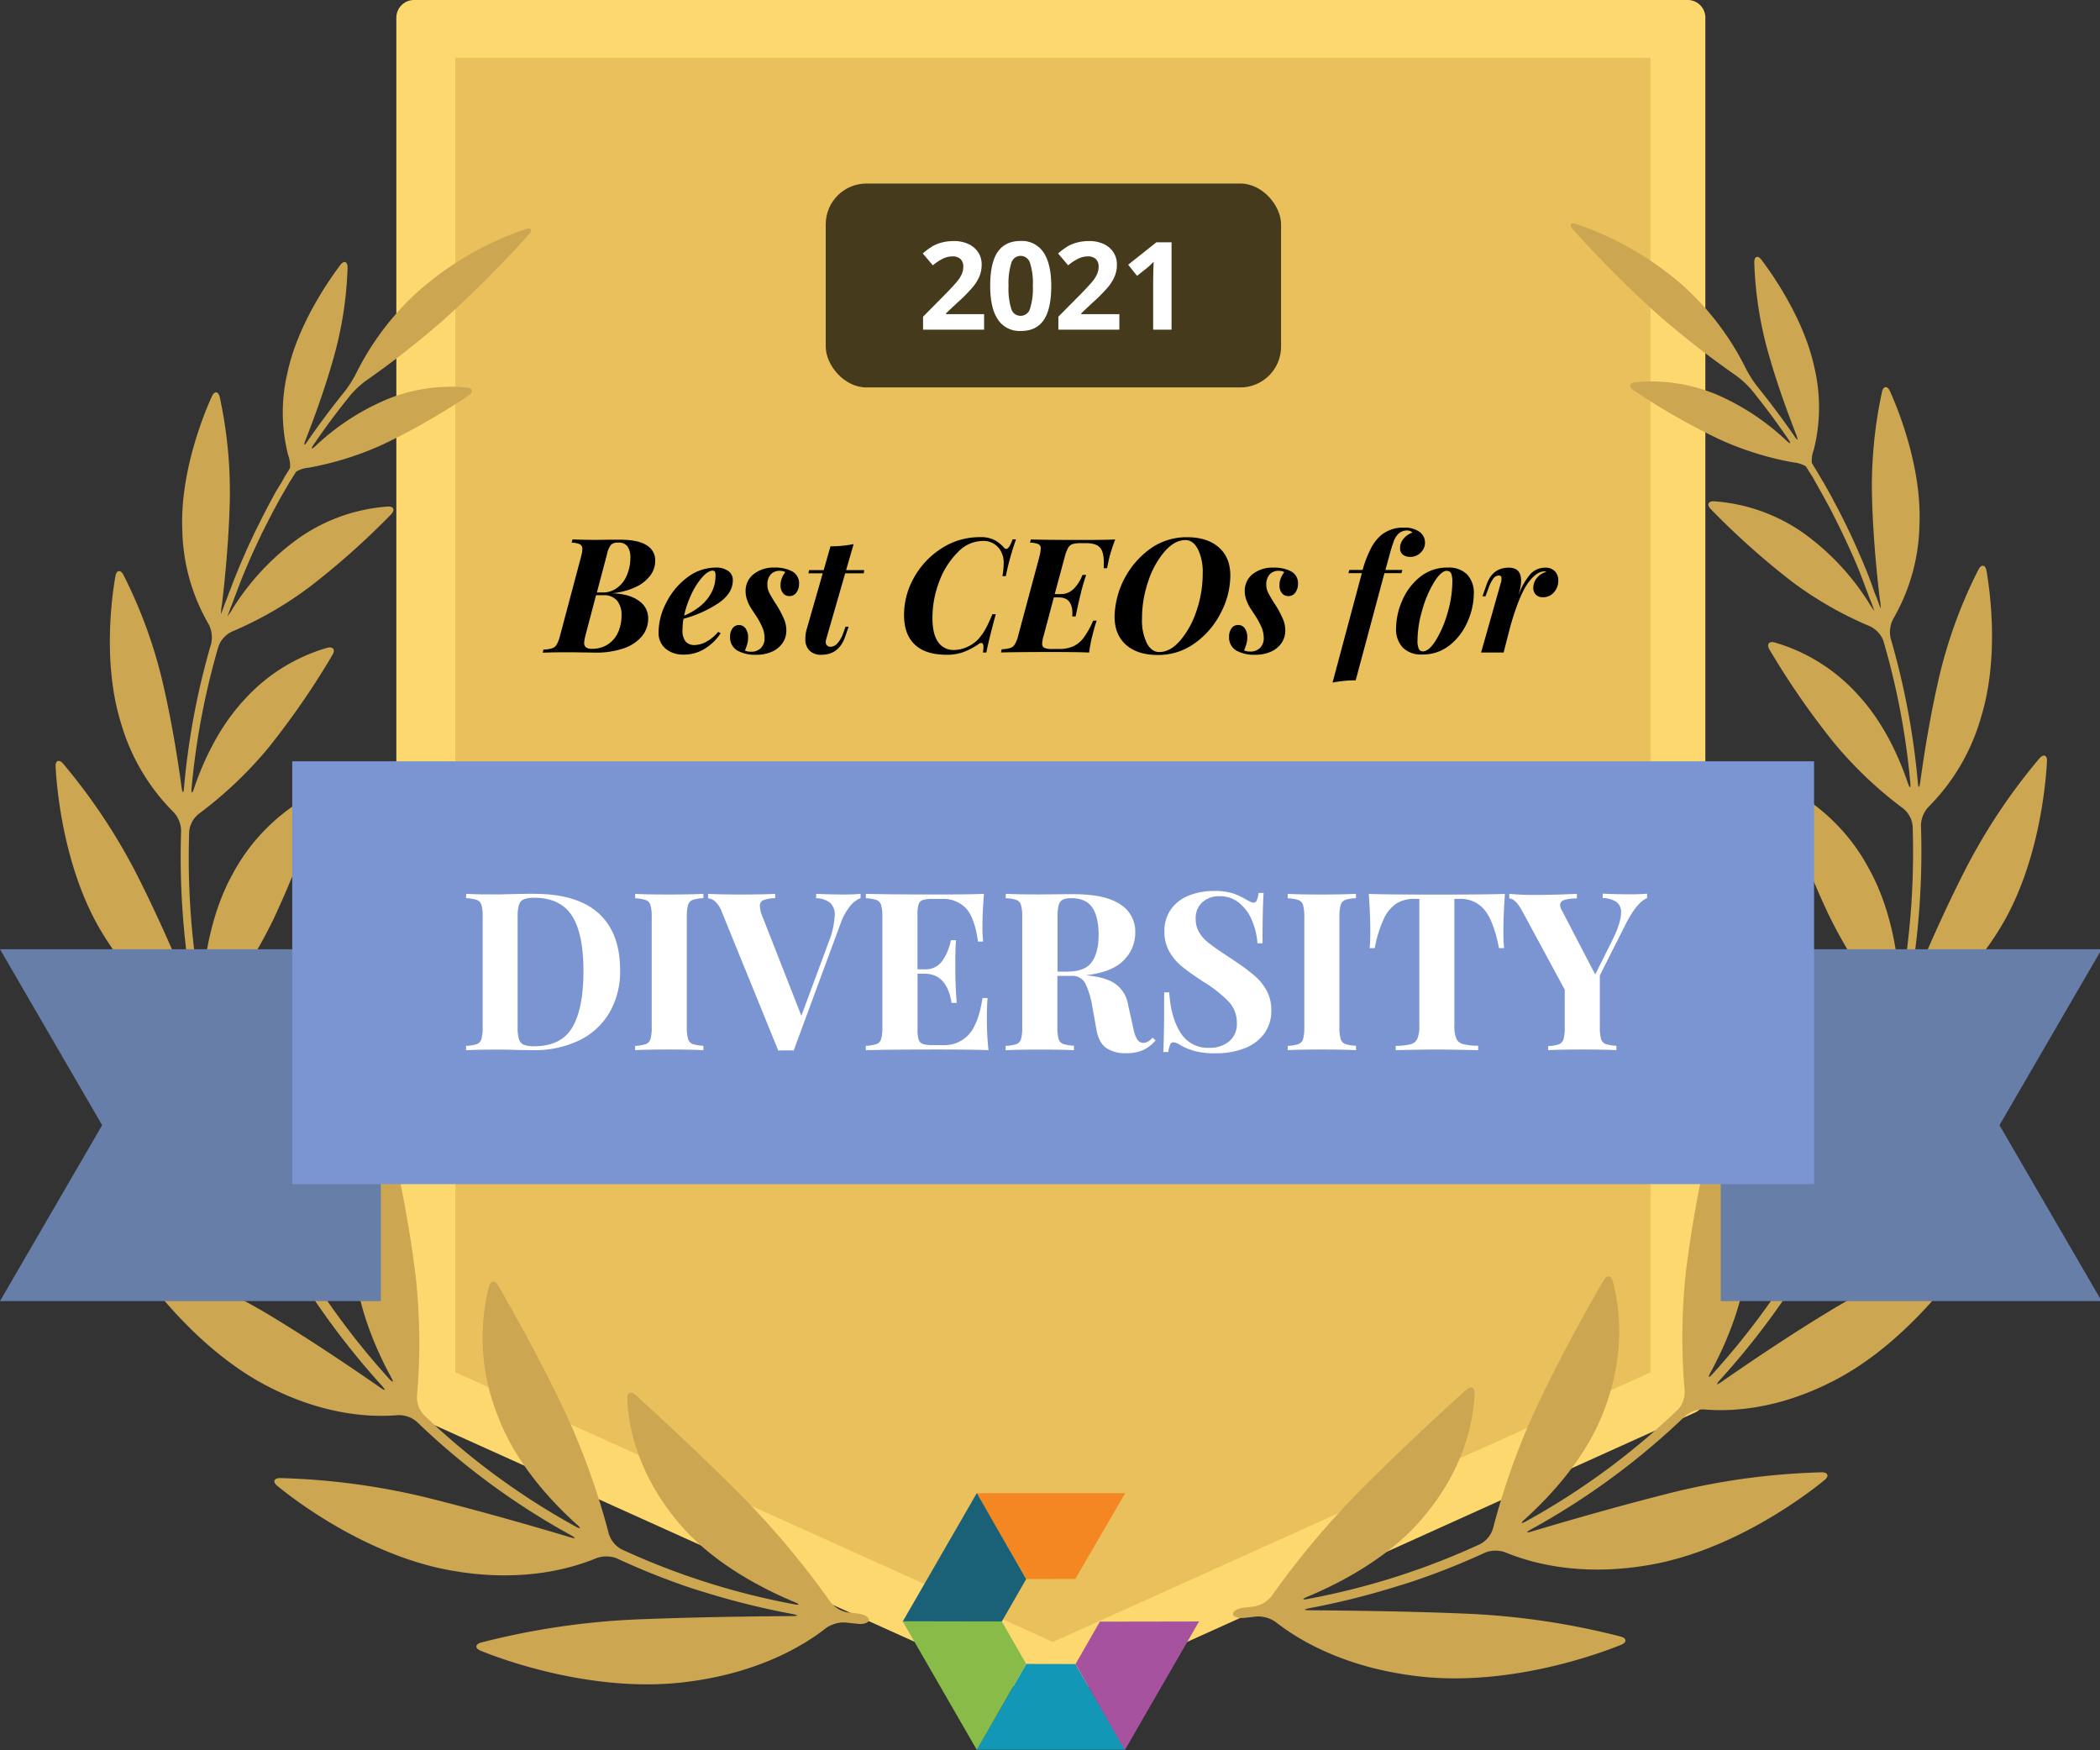 <svg height="515" width="618" xmlns="http://www.w3.org/2000/svg" data-name="Layer 1" id="Layer_1"><rect width="100%" height="100%" fill="#333333" stroke="none"/><defs><style>.cls-1{fill:#fdd86f}.cls-11{fill:#fff}</style></defs><g id="Awards-Badges"><g data-name="Q2-2021 041421-Outlined" id="Q2-2021_041421-Outlined"><g data-name="best ceos diversity2021" id="best_ceos_diversity2021"><path d="M496.62 410.95l-187.38 84.54-187.38-84.54V5.19h374.76v405.76z" class="cls-1" id="Path"></path><path d="M309.24 500.68a5.37 5.37 0 01-2.13-.47l-187.36-84.54a5.19 5.19 0 01-3.11-4.66V5.19A5.21 5.21 0 01121.87 0h374.8a5.19 5.19 0 015.19 5.19V411a5.17 5.17 0 01-3.11 4.66l-187.37 84.6a5.42 5.42 0 01-2.14.42z" class="cls-1"></path><path d="M127.04 407.6l182.2 82.2 182.2-82.2V10.39h-364.4V407.6z" class="cls-1"></path><path d="M134 403.79V17h351.71v386.79l-175.86 79.34L134 403.79z" fill="#e9c05b"></path><path fill="#cca650" d="M244.29 471.23a252.14 252.14 0 00-25.35-30.38c-13.68-13.79-26.7-25.66-31.94-30.39-1.36-1.21-2.48-.73-2.41 1.08.23 6.22 2.07 20.65 14.51 35.77 9.53 11.82 24.07 19.64 34.69 24.07 1.67.7 1.56 1-.18.64a214.16 214.16 0 01-50.72-16.16 7.78 7.78 0 01-3.73-4.59 213.49 213.49 0 00-12.78-35.61c-7.92-16.74-16.35-31.49-19.83-37.48-.92-1.56-2.15-1.45-2.62.31a61.2 61.2 0 002.48 37.88c5.07 13.75 15.42 25.06 23.32 32.17 1.36 1.19 1.19 1.46-.4.59a211.55 211.55 0 01-44.62-32.83 7.73 7.73 0 01-2-5.56 178.36 178.36 0 00-.42-35.49 350.67 350.67 0 00-7.22-39.5c-.42-1.76-1.55-2-2.58-.45a60.3 60.3 0 00-8.3 34.95c.64 13.53 6.22 26.34 10.88 34.94.89 1.56.63 1.79-.59.45a222.59 222.59 0 01-31.82-45.35 7.67 7.67 0 01-.15-5.91 168.34 168.34 0 0010.54-33.54A332.26 332.26 0 0098 281.32c.11-1.8-1-2.39-2.35-1.23a59.47 59.47 0 00-18.38 30.53c-3.47 13.14-2.12 27.08-.28 36.64.34 1.77 0 1.88-.7.23A232.85 232.85 0 0161.52 304a7.54 7.54 0 011.39-5.72 150.22 150.22 0 0017.57-27.81 297.55 297.55 0 0013.77-35.16c.54-1.73-.38-2.57-2-1.76a57 57 0 00-23.81 23.65c-6.23 11.28-8.32 24.47-8.91 33.67-.12 1.81-.43 1.84-.74 0a229.05 229.05 0 01-3.11-46.26 7.54 7.54 0 012.83-5.15 118.86 118.86 0 0020.42-19.36 234.6 234.6 0 0018.91-27.4c.92-1.55.22-2.56-1.56-2.09a52.57 52.57 0 00-24.63 15.55c-7.42 8.05-12 18.27-14.53 25.75-.59 1.73-.9 1.67-.73-.14a219.14 219.14 0 017.92-41.63 7.77 7.77 0 014-4.32 108.57 108.57 0 0022.89-13.19 226.12 226.12 0 0023.87-21.26c1.26-1.31.81-2.43-1-2.32A52 52 0 0088 158.29a73 73 0 00-19.44 20.65 18.09 18.09 0 01-1.56 2.32 1.6 1.6 0 01.16-.48c.31-.91.62-1.79 1-2.69s.63-1.75 1-2.63l1-2.66 1-2.61c.38-.89.73-1.78 1.11-2.65l1.1-2.6 1.17-2.62c.39-.86.79-1.71 1.2-2.57l1.22-2.61 1.28-2.54c.44-.85.87-1.72 1.32-2.58s.87-1.68 1.32-2.5l1.4-2.57c.47-.84.94-1.66 1.42-2.49s1-1.69 1.46-2.53l1.56-2.46.42-.68a8.35 8.35 0 013.67-1.17 91.58 91.58 0 0021.91-6.86 194 194 0 0025.13-14.38c1.56-1 1.28-2.17-.53-2.37a49.84 49.84 0 00-24.06 3.75 70.54 70.54 0 00-20.34 13.39c-1.32 1.23-1.55 1-.54-.45q5-7.32 10.67-14.34a27.29 27.29 0 014.72-4.39A258.71 258.71 0 00131 93.7 334.15 334.15 0 00155.6 69c1.21-1.36.76-2.09-.95-1.56a92.93 92.93 0 00-31.1 17.87 81.08 81.08 0 00-18.67 24.4 34.71 34.71 0 01-3.47 5.51q-5.75 7.11-10.88 14.54c-1 1.55-1.26 1.37-.61-.31 2.44-6.22 5.68-15 8.26-24.19a110 110 0 004.11-26.54c0-1.82-1.06-2.18-2.15-.74-4 5.31-12.68 18.15-15.55 31.71a50.62 50.62 0 00.2 24.19 9.11 9.11 0 01.56 3.84l-.44.73c-.49.81-1 1.56-1.46 2.43s-1 1.72-1.55 2.61-1 1.63-1.4 2.44l-1.43 2.64-1.31 2.52c-.47.89-.9 1.78-1.35 2.68s-.84 1.66-1.25 2.49-.85 1.8-1.27 2.69-.8 1.69-1.18 2.53-.75 1.78-1.17 2.71-.75 1.69-1.1 2.55-.75 1.82-1.12 2.74-.7 1.71-1 2.56-.72 1.84-1.06 2.76-.64 1.72-1 2.58l-1 2.78a1.82 1.82 0 01-.17.53 10.09 10.09 0 01.22-2.74c.9-7.54 2-18.66 2.3-30a131 131 0 00-2.94-31.1c-.41-1.76-1.56-1.87-2.32-.22-3 6.61-9.44 23.33-8.69 39.53a57.11 57.11 0 007.63 27.31 8.42 8.42 0 01.86 5.9 219.49 219.49 0 00-8 42.36c-.16 1.81-.45 1.81-.7 0-1.09-8-2.91-19.63-5.65-31.27a140.89 140.89 0 00-11.5-31.35c-.84-1.55-2-1.41-2.33.38-1.3 7.38-3.57 26.29 1.55 43A60.88 60.88 0 0051 238.89a8.26 8.26 0 012.3 5.48 231.25 231.25 0 003.25 47.15c.31 1.79 0 1.87-.67.2-3.54-8.63-9.11-21.54-15.55-34.29a173.62 173.62 0 00-21.77-32.75c-1.19-1.37-2.29-.92-2.2.89.44 8.36 2.87 31.1 13.67 48.85 8.9 14.83 19.44 22.11 25.4 25.33a8.21 8.21 0 013.57 4.66 233.45 233.45 0 0015.07 44.47c.74 1.65.49 1.8-.61.36-6-7.78-15-19.38-24.88-30.56a185.88 185.88 0 00-31.11-28c-1.55-1-2.46-.32-1.93 1.42 2.48 8.4 10.86 31.38 26.85 46.93 13.17 13 26 17.45 32.93 19A8 8 0 0180 361.6a226 226 0 0032.43 46.19c1.21 1.34 1 1.55-.47.53-8.15-5.68-20.22-13.84-32.75-21.42a181.85 181.85 0 00-37.89-17.1c-1.72-.53-2.44.45-1.41 1.94 4.9 7.2 19.8 26.66 39.72 36.59C96.2 416.7 109.89 417 117 416.4a8.11 8.11 0 015.62 1.9A213.5 213.5 0 00168 451.71c1.55.87 1.55 1.13-.25.6-10.39-3.11-25.83-7.57-41.34-11.46a204.83 204.83 0 00-44-5.94c-1.82 0-2.24 1.12-.82 2.27 7 5.77 28.41 21.31 52.42 25.13 20 3.33 34.37-.88 41.43-3.81a8.52 8.52 0 016 0 212.47 212.47 0 0021.16 8.5c1.71.57 3.11 1 3.11 1s1.41.42 3.11.95a226.76 226.76 0 0024.38 5.95c1.78.35 1.76.59 0 .61-11.74.09-29.2.3-46.08 1a220.73 220.73 0 00-45.57 6.8c-1.74.49-1.82 1.68-.14 2.38 8.64 3.53 34.69 12.44 60.44 9.22 21.52-2.63 34.91-10.89 41.18-15.82a9.07 9.07 0 015.79-1.69c1.21.15 2.42.28 3.64.4 1.8.19 3.26-.36 3.26-1.17s-1.46-1.64-3.25-1.85l-3.11-.37a8.35 8.35 0 01-5.07-3.18zm129.89-1.56a252.2 252.2 0 0125.37-30.37c13.68-13.8 26.7-25.66 32-30.39 1.33-1.21 2.45-.73 2.39 1.07-.23 6.22-2 20.65-14.52 35.77-9.52 11.82-24.06 19.64-34.67 24.08-1.68.7-1.56 1 .17.63a214.14 214.14 0 0050.72-16.15 7.78 7.78 0 003.73-4.59 212.39 212.39 0 0112.78-35.62c7.92-16.73 16.35-31.49 19.83-37.48.92-1.55 2.15-1.44 2.61.31 1.67 6 4.25 20.22-2.47 37.89-5.12 13.75-15.47 25.05-23.37 32.18-1.35 1.2-1.18 1.46.41.59a212.07 212.07 0 0044.62-32.83 7.71 7.71 0 002-5.55 178.35 178.35 0 01.42-35.49 356 356 0 017.23-39.41c.42-1.76 1.63-2 2.58-.45a60.11 60.11 0 018.29 34.94c-.64 13.53-6.22 26.35-10.89 35-.87 1.56-.62 1.79.59.45a222.09 222.09 0 0031.82-45.35 7.62 7.62 0 00.16-5.91 169.89 169.89 0 01-10.55-33.54 332.6 332.6 0 01-5-39.52c-.11-1.81 1-2.4 2.37-1.23a59.5 59.5 0 0118.38 30.43c3.48 13.15 2.13 27.08.3 36.65-.35 1.77 0 1.88.69.23A232.25 232.25 0 00557 302.39a7.58 7.58 0 00-1.4-5.72 149.89 149.89 0 01-17.6-27.81 299.24 299.24 0 01-13.76-35.16c-.55-1.73.37-2.57 2-1.76A57 57 0 01550 255.6c6.31 11.32 8.4 24.51 9 33.67.11 1.8.42 1.83.73 0a229.1 229.1 0 003.13-46.27 7.56 7.56 0 00-2.83-5.15 118.26 118.26 0 01-20.38-19.36 235.33 235.33 0 01-18.91-27.34c-.91-1.56-.21-2.57 1.56-2.1a52.74 52.74 0 0124.62 15.55c7.43 8.06 12 18.28 14.52 25.76.59 1.72.9 1.66.73-.14a218.45 218.45 0 00-7.91-41.64 7.8 7.8 0 00-4-4.32 107.91 107.91 0 01-23-13.19 226.27 226.27 0 01-23.79-21.26c-1.28-1.3-.83-2.42 1-2.31a52.15 52.15 0 0126.1 9.23A73.06 73.06 0 01550 177.39a21.24 21.24 0 001.56 2.31 1.7 1.7 0 00-.16-.48c-.31-.9-.62-1.79-1-2.69s-.64-1.74-1-2.63-.67-1.77-1-2.66l-1-2.61c-.35-.89-.73-1.77-1.08-2.64l-1.12-2.6-1.2-2.63c-.39-.85-.79-1.71-1.2-2.57s-.81-1.74-1.24-2.61-.83-1.68-1.26-2.53l-1.3-2.58c-.43-.84-.89-1.68-1.34-2.51l-1.4-2.56-1.4-2.49-1.43-2.54-1.55-2.45-.42-.69a8.7 8.7 0 00-3.67-1.17 90.83 90.83 0 01-21.91-6.85 195.34 195.34 0 01-25.14-14.39c-1.55-1-1.27-2.16.53-2.36a49.9 49.9 0 0124.17 3.74 70.93 70.93 0 0120.22 13.39c1.32 1.23 1.55 1 .54-.45q-5-7.32-10.67-14.34a27.12 27.12 0 00-4.76-4.38 263.66 263.66 0 01-23.32-18.27 336.25 336.25 0 01-24.56-24.67c-1.21-1.35-.76-2.08 1-1.56A93.31 93.31 0 01495 83.79a81.21 81.21 0 0118.66 24.41 34.18 34.18 0 003.47 5.5q5.76 7.13 10.88 14.54c1 1.56 1.26 1.37.61-.31-2.44-6.22-5.68-15-8.26-24.18a110.51 110.51 0 01-4.1-26.55c0-1.82 1.06-2.18 2.14-.73 4 5.3 12.69 18.15 15.56 31.71a51.09 51.09 0 01-.19 24.18 9 9 0 00-.58 3.84l.44.74 1.46 2.42c.51.86 1 1.73 1.56 2.61l1.38 2.45c.48.88 1 1.75 1.43 2.64s.89 1.65 1.32 2.47.91 1.78 1.36 2.68.84 1.66 1.24 2.49l1.29 2.69 1.17 2.53c.4.9.81 1.81 1.19 2.71s.75 1.69 1.11 2.55l1.12 2.73c.35.86.69 1.71 1 2.57s.71 1.84 1 2.75.64 1.73 1 2.59l1 2.78.19.53a12.58 12.58 0 00-.24-2.74c-.9-7.54-2-18.66-2.3-30a131 131 0 012.94-31.1c.41-1.76 1.56-1.87 2.32-.22 3 6.61 9.44 23.33 8.69 39.53a57.09 57.09 0 01-7.62 27.33 8.38 8.38 0 00-.85 5.89 222 222 0 018 42.37c.15 1.8.45 1.8.7 0 1.09-8 2.92-19.63 5.64-31.28a140.35 140.35 0 0111.53-31.38c.85-1.56 2-1.42 2.33.37 1.29 7.39 3.56 26.3-1.56 43a60.85 60.85 0 01-15.42 26.44 8.26 8.26 0 00-2.3 5.47 230.69 230.69 0 01-3.26 47.16c-.31 1.78 0 1.86.67.2 3.55-8.63 9.12-21.54 15.63-34.29a173.76 173.76 0 0121.85-32.76c1.19-1.37 2.29-.91 2.2.89-.44 8.37-2.86 31.1-13.67 48.85-8.9 14.84-19.43 22.11-25.4 25.33a8.18 8.18 0 00-3.65 4.67 234.05 234.05 0 01-15.07 44.46c-.75 1.65-.5 1.81.6.36 6-7.78 15-19.38 24.89-30.56a185.8 185.8 0 0131.1-28c1.55-1 2.46-.33 1.93 1.41-2.55 8.34-11 31.37-26.92 46.86-13.18 12.95-26 17.45-32.94 19a8 8 0 00-4.75 3.53 225.23 225.23 0 01-32.42 46.18c-1.21 1.34-1 1.56.47.53 8.14-5.67 20.21-13.84 32.75-21.41a182.09 182.09 0 0137.88-17.11c1.74-.53 2.44.45 1.43 1.95-4.91 7.2-19.79 26.65-39.73 36.59-16.55 8.37-30.24 8.69-37.33 8.07a8.08 8.08 0 00-5.61 1.9 214 214 0 01-45.4 33.38c-1.56.87-1.48 1.14.25.61 10.38-3.11 25.83-7.57 41.33-11.46a205 205 0 0144-5.94c1.8 0 2.22 1.12.82 2.27-7.06 5.77-28.42 21.3-52.44 25.13-20 3.33-34.35-.89-41.43-3.81a8.47 8.47 0 00-5.95 0 212.57 212.57 0 01-21.2 8.44c-1.71.58-3.11 1-3.11 1s-1.42.42-3.11.95a229.62 229.62 0 01-24.37 6c-1.79.34-1.77.59 0 .61 11.74.09 29.21.29 46.08 1a220 220 0 0145.57 6.75c1.74.5 1.82 1.68.14 2.38-8.63 3.53-34.68 12.44-60.42 9.22-21.54-2.62-34.93-10.88-41.2-15.81a9.08 9.08 0 00-5.79-1.7c-1.21.16-2.42.28-3.63.41-1.81.18-3.27-.36-3.27-1.17s1.46-1.65 3.27-1.85l3.11-.37a8.28 8.28 0 004.97-2.99z"></path><path d="M287.42 439.36l14.62 25.26 14.41-.04 14.67-25.22h-43.7z" fill="#f58722" id="Fill-1"></path><path d="M287.46 439.33l-21.83 37.84 29.19-.05 7.17-12.49-14.53-25.3z" fill="#1a6178" id="Fill-2"></path><path d="M287.42 514.85h43.7l-14.67-25.23-14.41-.03-14.62 25.26z" fill="#1298b6" id="Fill-3"></path><path d="M287.46 514.88l14.53-25.3-7.17-12.49-29.19-.05 21.83 37.84z" fill="#89bb48" id="Fill-4"></path><path d="M323.67 477.15l-7.16 12.49 14.51 25.3 21.84-37.84-29.19.05z" fill="#a7529e" id="Fill-5"></path><path fill="#667ea8" d="M79.05 279.31H0l30.06 51.76L0 382.83h112.08V279.31H79.05zm539.44 0H506.4v103.52h112.09l-30.07-51.76 30.07-51.76z"></path><path d="M533.85 348.42V224H86v124.42h447.85z" fill="#7b95d3"></path><path d="M157.18 263q12.67 0 19 5.75t6.31 16.74a24.13 24.13 0 01-3.09 12.38 20.89 20.89 0 01-8.9 8.23 30.6 30.6 0 01-13.9 2.9l-4-.06h-.44c-2.29-.08-4-.11-5-.11q-6.69 0-10 .19v-1.3h.32a10.34 10.34 0 002.83-.5 2.27 2.27 0 001.37-1.49 12.71 12.71 0 00.36-3.58v-32.63a11.63 11.63 0 00-.35-3.22 2.26 2.26 0 00-1.37-1.5 11.38 11.38 0 00-3.15-.52V263h.29c1.71.11 4.05.17 7 .17H147l2.6-.07h.4q4.52-.11 6.73-.12zm-.06 1.17a7.54 7.54 0 00-3 .46 2.56 2.56 0 00-1.4 1.62 11.83 11.83 0 00-.39 3.51v32.85a11.05 11.05 0 00.39 3.16 2.61 2.61 0 001.4 1.63 8 8 0 003.08.45c5.25 0 9-1.83 11.19-5.49s3.31-9.2 3.31-16.61-1.14-12.86-3.41-16.35-6.01-5.25-11.17-5.25z" class="cls-11" id="Combined-Shape"></path><path d="M207 309v-1.3a11.37 11.37 0 01-3.19-.52 2.29 2.29 0 01-1.33-1.49 12.71 12.71 0 01-.36-3.58v-32.24a12.58 12.58 0 01.36-3.57 2.28 2.28 0 011.33-1.5 11.37 11.37 0 013.19-.52V263q-3.51.19-9.81.2h-.53q-6.55 0-9.74-.19v1.3a11.45 11.45 0 013.15.52 2.25 2.25 0 011.36 1.5 12.58 12.58 0 01.36 3.57v32.24a12.71 12.71 0 01-.36 3.58 2.26 2.26 0 01-1.36 1.49 11.45 11.45 0 01-3.15.52V309c2.2-.13 5.63-.19 10.27-.19q6.3 0 9.81.19zm26.56.13L247.27 272a18.08 18.08 0 012.8-5.27 7.62 7.62 0 013.19-2.47V263c-1.3.13-2.95.2-4.94.2q-3.7 0-8.13-.2v1.3a6.71 6.71 0 014.06 1.3 4.66 4.66 0 011.4 3.77 25 25 0 01-1.82 7.93l-8 21.58-11.43-29.14a8.94 8.94 0 01-.78-3.05 1.78 1.78 0 011-1.82 11 11 0 013.51-.59V263q-3.18.19-9.87.2h-.7c-3.68 0-6.74-.07-9.19-.19v1.3a3.65 3.65 0 012.15 1 8 8 0 011.95 3.12l16.57 40.69q.72-.06 2.22-.06c1 0 1.79 0 2.27.06zm57.33-.13a88.6 88.6 0 01-.46-9.88c0-2.21.07-4 .2-5.46h-1.49q-1.17 7.54-4 10.69a9.54 9.54 0 01-7.44 3.16h-3.19a9.4 9.4 0 01-2.93-.33 2 2 0 01-1.23-1.27 9.94 9.94 0 01-.33-3v-16.4h2.09q6.56 0 7.93 8.58h1.49q-.39-5.91-.39-9.23v-3.12q0-3.37.19-6.11h-1.49a15.94 15.94 0 01-2.5 6.05 6 6 0 01-5.23 2.53H270v-16.12a9.94 9.94 0 01.33-3 2 2 0 011.23-1.27 9.47 9.47 0 012.93-.32h2.66a9.19 9.19 0 017.16 2.79q2.54 2.79 3.5 9.75h1.5a38.21 38.21 0 01-.19-4.42c0-2.82.15-6 .45-9.62q-3.78.18-12.41.19h-2.65q-13.06 0-19.71-.19v1.3a11.45 11.45 0 013.15.52 2.25 2.25 0 011.36 1.5 12.58 12.58 0 01.36 3.57v32.24a12.71 12.71 0 01-.36 3.58 2.26 2.26 0 01-1.36 1.49 11.45 11.45 0 01-3.15.52V309q7-.19 21.19-.19 10.48 0 14.9.19zm5.11-46h.29q3.3.18 9.59.18l7.22-.07h2.99q9 0 13.49 2.92a9.41 9.41 0 014.51 8.39 11.34 11.34 0 01-3.38 8.12q-3.37 3.51-11.18 4.42c3.9.35 6.81 1.19 8.72 2.54a9.38 9.38 0 013.7 6l1.49 6.7.08.33a10.24 10.24 0 001.13 3.31 2.16 2.16 0 001.91 1 3.3 3.3 0 001.34-.39 5.85 5.85 0 001.26-1.11l.92.78-.28.3a10.39 10.39 0 01-3.49 2.59 12.13 12.13 0 01-4.88.88 9.91 9.91 0 01-5.95-1.59q-2.17-1.59-2.83-5.43l-1.16-6.5-.09-.47a24 24 0 00-2-6.52 4.19 4.19 0 00-4-2.24h-4.23v15.3a11.76 11.76 0 00.35 3.23 2.26 2.26 0 001.33 1.49 11.37 11.37 0 003.19.52V309h-.32c-2.32-.12-5.48-.17-9.49-.17h-.53c-4.37 0-7.62.07-9.75.19v-1.3h.33a10.41 10.41 0 002.83-.5 2.26 2.26 0 001.36-1.49 12.71 12.71 0 00.36-3.58v-32.63a11.94 11.94 0 00-.36-3.22 2.25 2.25 0 00-1.36-1.5 11.46 11.46 0 00-3.16-.52zm19.25 1.3a5.4 5.4 0 00-2.57.46 2.52 2.52 0 00-1.14 1.62 13.88 13.88 0 00-.33 3.51v16H314q5.33 0 7.31-2.83c1.32-1.88 2-4.54 2-8s-.63-6.24-1.89-8.06-3.3-2.72-6.15-2.72zM358 309.91a22.4 22.4 0 008.16-1.43 13 13 0 005.82-4.26 11.2 11.2 0 002.14-7 11.77 11.77 0 00-1.4-5.82 15.84 15.84 0 00-3.61-4.39 62.18 62.18 0 00-6-4.42l-2.11-1.41q-3.65-2.4-5.39-3.8a10.83 10.83 0 01-2.74-3.09 7.8 7.8 0 01-1-4 6.21 6.21 0 012-4.85 7.43 7.43 0 015.13-1.74 8.76 8.76 0 015.69 2 13 13 0 013.77 5.17 21.12 21.12 0 011.59 6.69h1.49q0-10.47.33-14.82h-1.49a7.62 7.62 0 01-.53 2.18 1 1 0 01-.91.68 2.39 2.39 0 01-.94-.26 22.5 22.5 0 01-1.27-.65 20 20 0 00-4.09-1.88 17.86 17.86 0 00-5.39-.65 19.64 19.64 0 00-7.28 1.3 11.64 11.64 0 00-5.3 4 10.85 10.85 0 00-2 6.6 11.58 11.58 0 001.49 6 16.14 16.14 0 003.83 4.45c1.56 1.26 3.65 2.73 6.25 4.42a37.62 37.62 0 017.4 5.85 9 9 0 012.35 6.24 6.62 6.62 0 01-2.28 5.4 8.8 8.8 0 01-5.79 1.88 9.38 9.38 0 01-8.57-4.52q-2.81-4.51-3.26-11.79h-1.49q0 13.45-.26 17.55h1.49a7.53 7.53 0 01.53-2.18 1 1 0 01.91-.68 4.69 4.69 0 012.21.91 20.08 20.08 0 004.41 1.75 23.84 23.84 0 006.11.57zm41.05-.91v-1.3a11.37 11.37 0 01-3.19-.52 2.26 2.26 0 01-1.33-1.49 12.71 12.71 0 01-.36-3.58v-32.24a12.58 12.58 0 01.36-3.57 2.26 2.26 0 011.33-1.5 11.37 11.37 0 013.19-.52V263q-3.51.19-9.82.2h-.52q-6.56 0-9.75-.19v1.3a11.46 11.46 0 013.16.52 2.25 2.25 0 011.36 1.5 12.58 12.58 0 01.36 3.57v32.24a12.71 12.71 0 01-.36 3.58 2.26 2.26 0 01-1.36 1.49 11.46 11.46 0 01-3.16.52V309c2.21-.13 5.64-.19 10.27-.19q6.31 0 9.82.19zm35.95 0v-1.3a18.09 18.09 0 01-4.45-.49 3 3 0 01-2-1.65 10.44 10.44 0 01-.55-4v-37.08h1.5a9.07 9.07 0 017.37 3.25q2.7 3.24 4.26 11.24h1.5c-.13-1.26-.2-2.9-.2-4.94q0-4.87.45-11-5.44.18-18.12.19H421q-12.67 0-18.19-.19.45 6.18.45 11c0 2-.06 3.68-.19 4.94h1.5a35.72 35.72 0 012.66-8.61 10.81 10.81 0 013.74-4.52 9.77 9.77 0 015.29-1.36h1.43v37.11a10.44 10.44 0 01-.55 4 3 3 0 01-1.95 1.65 18 18 0 01-4.45.49V309q7.8-.19 11.89-.19T435 309zm40.68 0v-1.3a11.21 11.21 0 01-3.18-.52 2.26 2.26 0 01-1.33-1.49 12.71 12.71 0 01-.36-3.58V287l7.67-15.21q3.25-6.31 6.24-7.54v-1.3c-1.3.13-3 .19-4.94.19q-3.7 0-8.13-.19v1.3a7.55 7.55 0 014 1.1 3.61 3.61 0 011.4 3.19c0 1.95-.85 4.63-2.53 8.06l-5.07 10.14-9.88-19a3.09 3.09 0 01-.46-1.43c0-.74.44-1.25 1.33-1.53a12.43 12.43 0 013.61-.42V263q-6.18.31-12.22.32a73.28 73.28 0 01-7.67-.32v1.36q1.75 0 3.77 3.64l12.55 23.21v11a12.71 12.71 0 01-.36 3.58 2.27 2.27 0 01-1.37 1.49 11.38 11.38 0 01-3.15.52v1.2q3.12-.19 10.07-.19 6.51 0 10 .19z" class="cls-11"></path><path d="M168.48 158.72h.28c1.64.08 3.93.13 6.86.13l4-.05h2.86q5.27 0 7.8 1.62a5.13 5.13 0 012.54 4.59 7.18 7.18 0 01-1.57 4.48 11.4 11.4 0 01-4.44 3.36 20.66 20.66 0 01-6.63 1.7q5.12.22 7.85 2.25a6.09 6.09 0 012.72 5.08 8.12 8.12 0 01-2 5.52 12.23 12.23 0 01-5.48 3.46 25.2 25.2 0 01-8 1.17l-2.72-.05h-1q-2.39-.06-4.53-.06-4.75 0-7.29.14l.19-.94h.33a9.6 9.6 0 002.21-.36 2.4 2.4 0 001.34-1.08 9.92 9.92 0 001-2.58l6.2-23.31.08-.3a9.33 9.33 0 00.3-2 1.46 1.46 0 00-.68-1.32 5.51 5.51 0 00-2.47-.47zm9 16.41h-2.07L172.28 187l-.05.24a9.88 9.88 0 00-.32 1.87 1.68 1.68 0 00.51 1.34 2.67 2.67 0 001.74.45 8.36 8.36 0 004.75-1.32 8.19 8.19 0 003-3.57 12.21 12.21 0 001-5 6.59 6.59 0 00-1.3-4.27 5 5 0 00-4.11-1.6zm4.32-15.47a2.72 2.72 0 00-2 .66 6.36 6.36 0 00-1.15 2.68l-3 11.33h1.65a7.05 7.05 0 004.39-1.41 8.8 8.8 0 002.82-3.74 12.85 12.85 0 001-5 5.84 5.84 0 00-.82-3.38 3.19 3.19 0 00-2.87-1.14zm28.98 7.34a5.91 5.91 0 013.52 1 3.16 3.16 0 011.36 2.75c0 2.6-1.45 4.87-4.37 6.81a34.74 34.74 0 01-10.15 4.51 18.21 18.21 0 00-.28 3.2 5.25 5.25 0 00.92 3.52 3.42 3.42 0 002.7 1 7.52 7.52 0 003.29-.92 11.76 11.76 0 003.57-2.94l.75.38-.25.37a14.86 14.86 0 01-4.28 4.1 11.53 11.53 0 01-6.37 1.83 8 8 0 01-5.31-1.74 6 6 0 01-2.07-4.89 19.08 19.08 0 012.26-8.65 21 21 0 016.15-7.4 13.9 13.9 0 018.56-2.93zm-1 .9c-.91 0-1.94.64-3.1 1.92a21 21 0 00-3.2 5 29.32 29.32 0 00-2.16 6.32 18.41 18.41 0 005.17-3.15 12.73 12.73 0 003-3.88 10.37 10.37 0 001.08-4.67 2.78 2.78 0 00-.18-1.22.62.62 0 00-.65-.28zm12.79 24.76a11 11 0 004.68-.94 7.39 7.39 0 003.08-2.56 6.5 6.5 0 001.08-3.69 8.49 8.49 0 00-.64-3.2 29.41 29.41 0 00-2.13-4.09l-.66-1c-.78-1.26-1.34-2.23-1.67-2.92a5.27 5.27 0 01-.49-2.3 4.33 4.33 0 011-2.94 3.41 3.41 0 012.65-1.06 3.15 3.15 0 011.65.38 6.5 6.5 0 00-1 1.71 5.69 5.69 0 00-.42 2.19 3.55 3.55 0 00.71 2.26 2.28 2.28 0 001.88.89 2.43 2.43 0 002.11-1.08 4.11 4.11 0 00.75-2.4 3.94 3.94 0 00-2-3.78A10.6 10.6 0 00228 167a9.47 9.47 0 00-6.3 2 6.22 6.22 0 00-2.28 5 7.72 7.72 0 00.45 2.56 12.49 12.49 0 001.36 2.71l1.11 1.69a22.3 22.3 0 012 3.62 8.08 8.08 0 01.66 3.1 4 4 0 01-1.08 3 3.88 3.88 0 01-2.87 1.08 4.34 4.34 0 01-1.83-.33 19.78 19.78 0 00.7-2 6.53 6.53 0 00.24-1.85 4.42 4.42 0 00-.73-2.63 2.36 2.36 0 00-3.88-.05 4 4 0 00-.7 2.4 4.45 4.45 0 002.21 4.16 10.84 10.84 0 005.51 1.2zm19.18 0q5.22 0 7.05-5.55l.94-2.72h-.89l-.71 1.92a8.82 8.82 0 01-1.71 3 2.79 2.79 0 01-2 1 1.46 1.46 0 01-1-.36 1.36 1.36 0 01-.43-.95 3.34 3.34 0 01.14-.94l5.59-19.37h5.45l.15-.94H249l2.21-7.66a34.27 34.27 0 01-6.81.66l-2 7h-4.28l-.23.94h4.23l-4.75 16.55A10.15 10.15 0 00237 188a4.68 4.68 0 001.19 3.4 4.78 4.78 0 003.56 1.26zm36.89 0a14.09 14.09 0 004.89-.8 20.44 20.44 0 004.33-2.26 1.7 1.7 0 01.94-.42c.4 0 .61.41.61 1.22a12.5 12.5 0 01-.14 1.6h1q.57-3.15 2.77-11.28h-1a41.07 41.07 0 01-2.09 4.49 15.83 15.83 0 01-2.14 2.94 10.12 10.12 0 01-3.34 2.28 9.56 9.56 0 01-3.71.82 5.44 5.44 0 01-4.68-2.33q-1.66-2.32-1.67-7a29.82 29.82 0 012-10.83 23.65 23.65 0 015.45-8.6 10.23 10.23 0 017.17-3.32 5.77 5.77 0 015.54 3.06 7.09 7.09 0 01.8 3.57 22 22 0 01-.37 3.71h1a76.33 76.33 0 013-10.81h-1c-.69 1.88-1.31 2.82-1.88 2.82a1 1 0 01-.7-.42 10.24 10.24 0 00-2.85-2.25 8.92 8.92 0 00-4.16-.8 20.55 20.55 0 00-11.42 3.36 24.09 24.09 0 00-8.1 8.69 22.3 22.3 0 00-2.84 10.9q0 5.64 3.15 8.65t9.44 3.01zm41.88-.66a41 41 0 011.22-6 32.74 32.74 0 011-3.38h-1.04a24.88 24.88 0 01-2.78 5 8 8 0 01-3.1 2.56 10.43 10.43 0 01-4.28.78h-1.73a6.42 6.42 0 01-2.42-.31 1.25 1.25 0 01-.69-1.29 8.56 8.56 0 01.43-2.3l3-11.28h1.46q3.95 0 4 4.6a8.34 8.34 0 01-.05 1h1q.8-3.9 1.36-6.11l.28-1.18c.38-1.5.86-3.15 1.46-4.93h-1.08a11.65 11.65 0 01-2.49 4 5.28 5.28 0 01-3.95 1.65h-1.74l3-11.09a10 10 0 011-2.59 2.4 2.4 0 011.32-1.06 9 9 0 012.47-.25h1.45c1.92 0 3.26.42 4.05 1.26s1.17 2.32 1.17 4.42c0 .72 0 1.29-.05 1.69h1c.25-1.25.45-2.22.61-2.91a51.75 51.75 0 011.79-5.55c-1.77.09-4.61.14-8.54.14h-2.29q-9.19 0-14-.14l-.24.94a7.29 7.29 0 012.47.43 1.34 1.34 0 01.68 1.36 11.52 11.52 0 01-.37 2.26L299.65 187a9.46 9.46 0 01-1 2.58 2.51 2.51 0 01-1.34 1.08 9.84 9.84 0 01-2.52.38l-.23.94q5.12-.13 15.27-.14 7.49.02 10.69.16zm28.77-33.93q6 0 9.4 3t3.38 8.36a23.77 23.77 0 01-2.73 10.74 24.48 24.48 0 01-7.61 9 18.25 18.25 0 01-11 3.55q-6 0-9.37-3t-3.36-8.34a25.45 25.45 0 0110.3-19.77 18.29 18.29 0 0110.99-3.54zm-.43.84q-3.19 0-6.15 3.39a25.62 25.62 0 00-4.8 8.74 33.64 33.64 0 00-1.83 11 15.32 15.32 0 001.41 7.19q1.41 2.63 3.66 2.63 3.21 0 6.16-3.38a25.88 25.88 0 004.8-8.74 33.73 33.73 0 001.83-10.95 15.39 15.39 0 00-1.41-7.2q-1.41-2.67-3.67-2.68zm20.54 33.75a11 11 0 004.68-.94 7.39 7.39 0 003.08-2.56 6.5 6.5 0 001.08-3.69 8.49 8.49 0 00-.64-3.2 28.59 28.59 0 00-2.14-4.09l-.65-1a31.6 31.6 0 01-1.67-2.92 5.28 5.28 0 01-.5-2.3 4.43 4.43 0 011-2.94 3.45 3.45 0 012.66-1.06 3.15 3.15 0 011.65.38 6.24 6.24 0 00-1 1.71 5.69 5.69 0 00-.42 2.19 3.54 3.54 0 00.7 2.26 2.29 2.29 0 001.88.89 2.43 2.43 0 002.12-1.08 4.11 4.11 0 00.75-2.4 3.94 3.94 0 00-2-3.78 10.63 10.63 0 00-5.1-1.11 9.45 9.45 0 00-6.28 1.93 6.22 6.22 0 00-2.28 5 7.72 7.72 0 00.45 2.56 12.49 12.49 0 001.36 2.71c.61.94 1 1.5 1.11 1.69a23.11 23.11 0 012 3.62 8.08 8.08 0 01.66 3.1 4 4 0 01-1.08 3 3.88 3.88 0 01-2.87 1.08 4.34 4.34 0 01-1.83-.33 19.78 19.78 0 00.7-2 6.53 6.53 0 00.24-1.85 4.49 4.49 0 00-.73-2.63 2.29 2.29 0 00-2-1 2.24 2.24 0 00-1.93 1 4 4 0 00-.7 2.4 4.45 4.45 0 002.21 4.16 10.84 10.84 0 005.49 1.2zm22.75 8.18a34.75 34.75 0 016.81-.66l8.46-31.54h5l.28-.94h-5l1-3.62q.8-3 1.41-4.65a5.87 5.87 0 011.45-2.4 3.71 3.71 0 012.49-.94 2.54 2.54 0 01.94.17 1.56 1.56 0 01.66.44 6 6 0 00-2.63 1.84 4.28 4.28 0 00-1 2.77 2.31 2.31 0 00.8 1.88 3.39 3.39 0 002.21.66 4.17 4.17 0 003.08-1.27 4 4 0 001.25-2.82 3.88 3.88 0 00-1.65-3.29 7.49 7.49 0 00-4.56-1.22 10.13 10.13 0 00-6.63 2.16 12.5 12.5 0 00-3.1 4 32.22 32.22 0 00-2.42 6.29h-3.9l-.28.94h3.95zM426.08 167a7.57 7.57 0 015.64 2 7.83 7.83 0 012 5.76 20.61 20.61 0 01-1.77 8 17.85 17.85 0 01-5.21 7 12.62 12.62 0 01-8.25 2.82 7.6 7.6 0 01-5.64-2 7.83 7.83 0 01-2-5.76 20.51 20.51 0 011.76-8 17.81 17.81 0 015.21-7 12.66 12.66 0 018.26-2.82zm-.23.94c-1.16 0-2.43 1.12-3.81 3.34a32.93 32.93 0 00-3.48 8.18 32.37 32.37 0 00-1.41 9 5.88 5.88 0 00.38 2.45 1.27 1.27 0 001.22.75q1.74 0 3.79-3.24a32.14 32.14 0 003.45-8.07 32.51 32.51 0 001.41-9.14 6.12 6.12 0 00-.38-2.56 1.25 1.25 0 00-1.17-.65zM442.49 192l2.06-8q2.59-8.93 5.08-12.4t4.89-3.48a.93.93 0 01.33.07 1.11 1.11 0 00.28.07 5 5 0 00-2.77 1.71 4.5 4.5 0 00-1.13 3A2.78 2.78 0 00452 175a2.9 2.9 0 002.12.73 4.1 4.1 0 003.17-1.44 5 5 0 001.29-3.45 3.84 3.84 0 00-1-2.75 3.71 3.71 0 00-2.8-1.06 5.93 5.93 0 00-4.34 1.81 18.68 18.68 0 00-3.55 6.28l.37-1.51a10.74 10.74 0 00.38-2.77q0-3.81-3.62-3.81c-3.16 0-5.33 1.62-6.49 4.84l-1.26 3.58h.89l.89-2.4a10.35 10.35 0 011.46-2.87 2.05 2.05 0 011.6-.84c.5 0 .75.29.75.89a4.84 4.84 0 01-.24 1.46L435.86 192z"></path><g id="Group-3"><rect fill="#463a1c" rx="12" height="60" width="134" y="54" x="243" id="Rectangle"></rect><path d="M289.61 97v-4.57h-11.2v-.25l3.31-3.11a46.46 46.46 0 004.61-4.66 12.69 12.69 0 001.94-3.19 8.92 8.92 0 00.62-3.33 6.54 6.54 0 00-1-3.62 6.84 6.84 0 00-2.89-2.46 9.74 9.74 0 00-4.26-.88 13.9 13.9 0 00-3.3.36 11.69 11.69 0 00-2.73 1 19.37 19.37 0 00-3.14 2.29l2.95 3.49a15.49 15.49 0 012.93-1.95 6.66 6.66 0 012.9-.68 3.33 3.33 0 012.28.75 2.93 2.93 0 01.85 2.31 5.51 5.51 0 01-.38 2 9.09 9.09 0 01-1.27 2.1c-.58.76-1.83 2.11-3.74 4.07l-6.45 6.52V97zm10.76-26.1a7.58 7.58 0 016.72 3.37q2.28 3.38 2.28 9.88 0 6.73-2.21 10t-6.79 3.23a7.57 7.57 0 01-6.71-3.38q-2.25-3.33-2.26-9.86 0-6.8 2.2-10c1.47-2.14 3.72-3.24 6.77-3.24zm0 4.39a2.83 2.83 0 00-2.74 2.07 19.91 19.91 0 00-.83 6.79 19.9 19.9 0 00.82 6.78 2.82 2.82 0 002.75 2 2.86 2.86 0 002.74-2.07 19.5 19.5 0 00.84-6.75 19.31 19.31 0 00-.85-6.79 2.87 2.87 0 00-2.73-2.03zM329.41 97v-4.57h-11.2v-.25l3.3-3.11a46.83 46.83 0 004.62-4.66 12.63 12.63 0 001.93-3.19 8.73 8.73 0 00.63-3.33 6.54 6.54 0 00-1-3.62 6.86 6.86 0 00-2.87-2.46 9.72 9.72 0 00-4.25-.88 14 14 0 00-3.31.36 11.78 11.78 0 00-2.72 1 19.81 19.81 0 00-3.15 2.29l2.95 3.49a15.23 15.23 0 012.94-1.95 6.63 6.63 0 012.9-.68 3.33 3.33 0 012.28.75 3 3 0 01.85 2.31 5.31 5.31 0 01-.39 2 9.38 9.38 0 01-1.26 2.1c-.59.76-1.84 2.11-3.75 4.07l-6.45 6.52V97zm15.36 0V71.3h-4.47l-8.3 6.59 2.62 3.27 3-2.37c.35-.28 1-.87 1.88-1.78l-.09 2.68-.05 2.44V97z" class="cls-11"></path></g></g></g></g></svg>